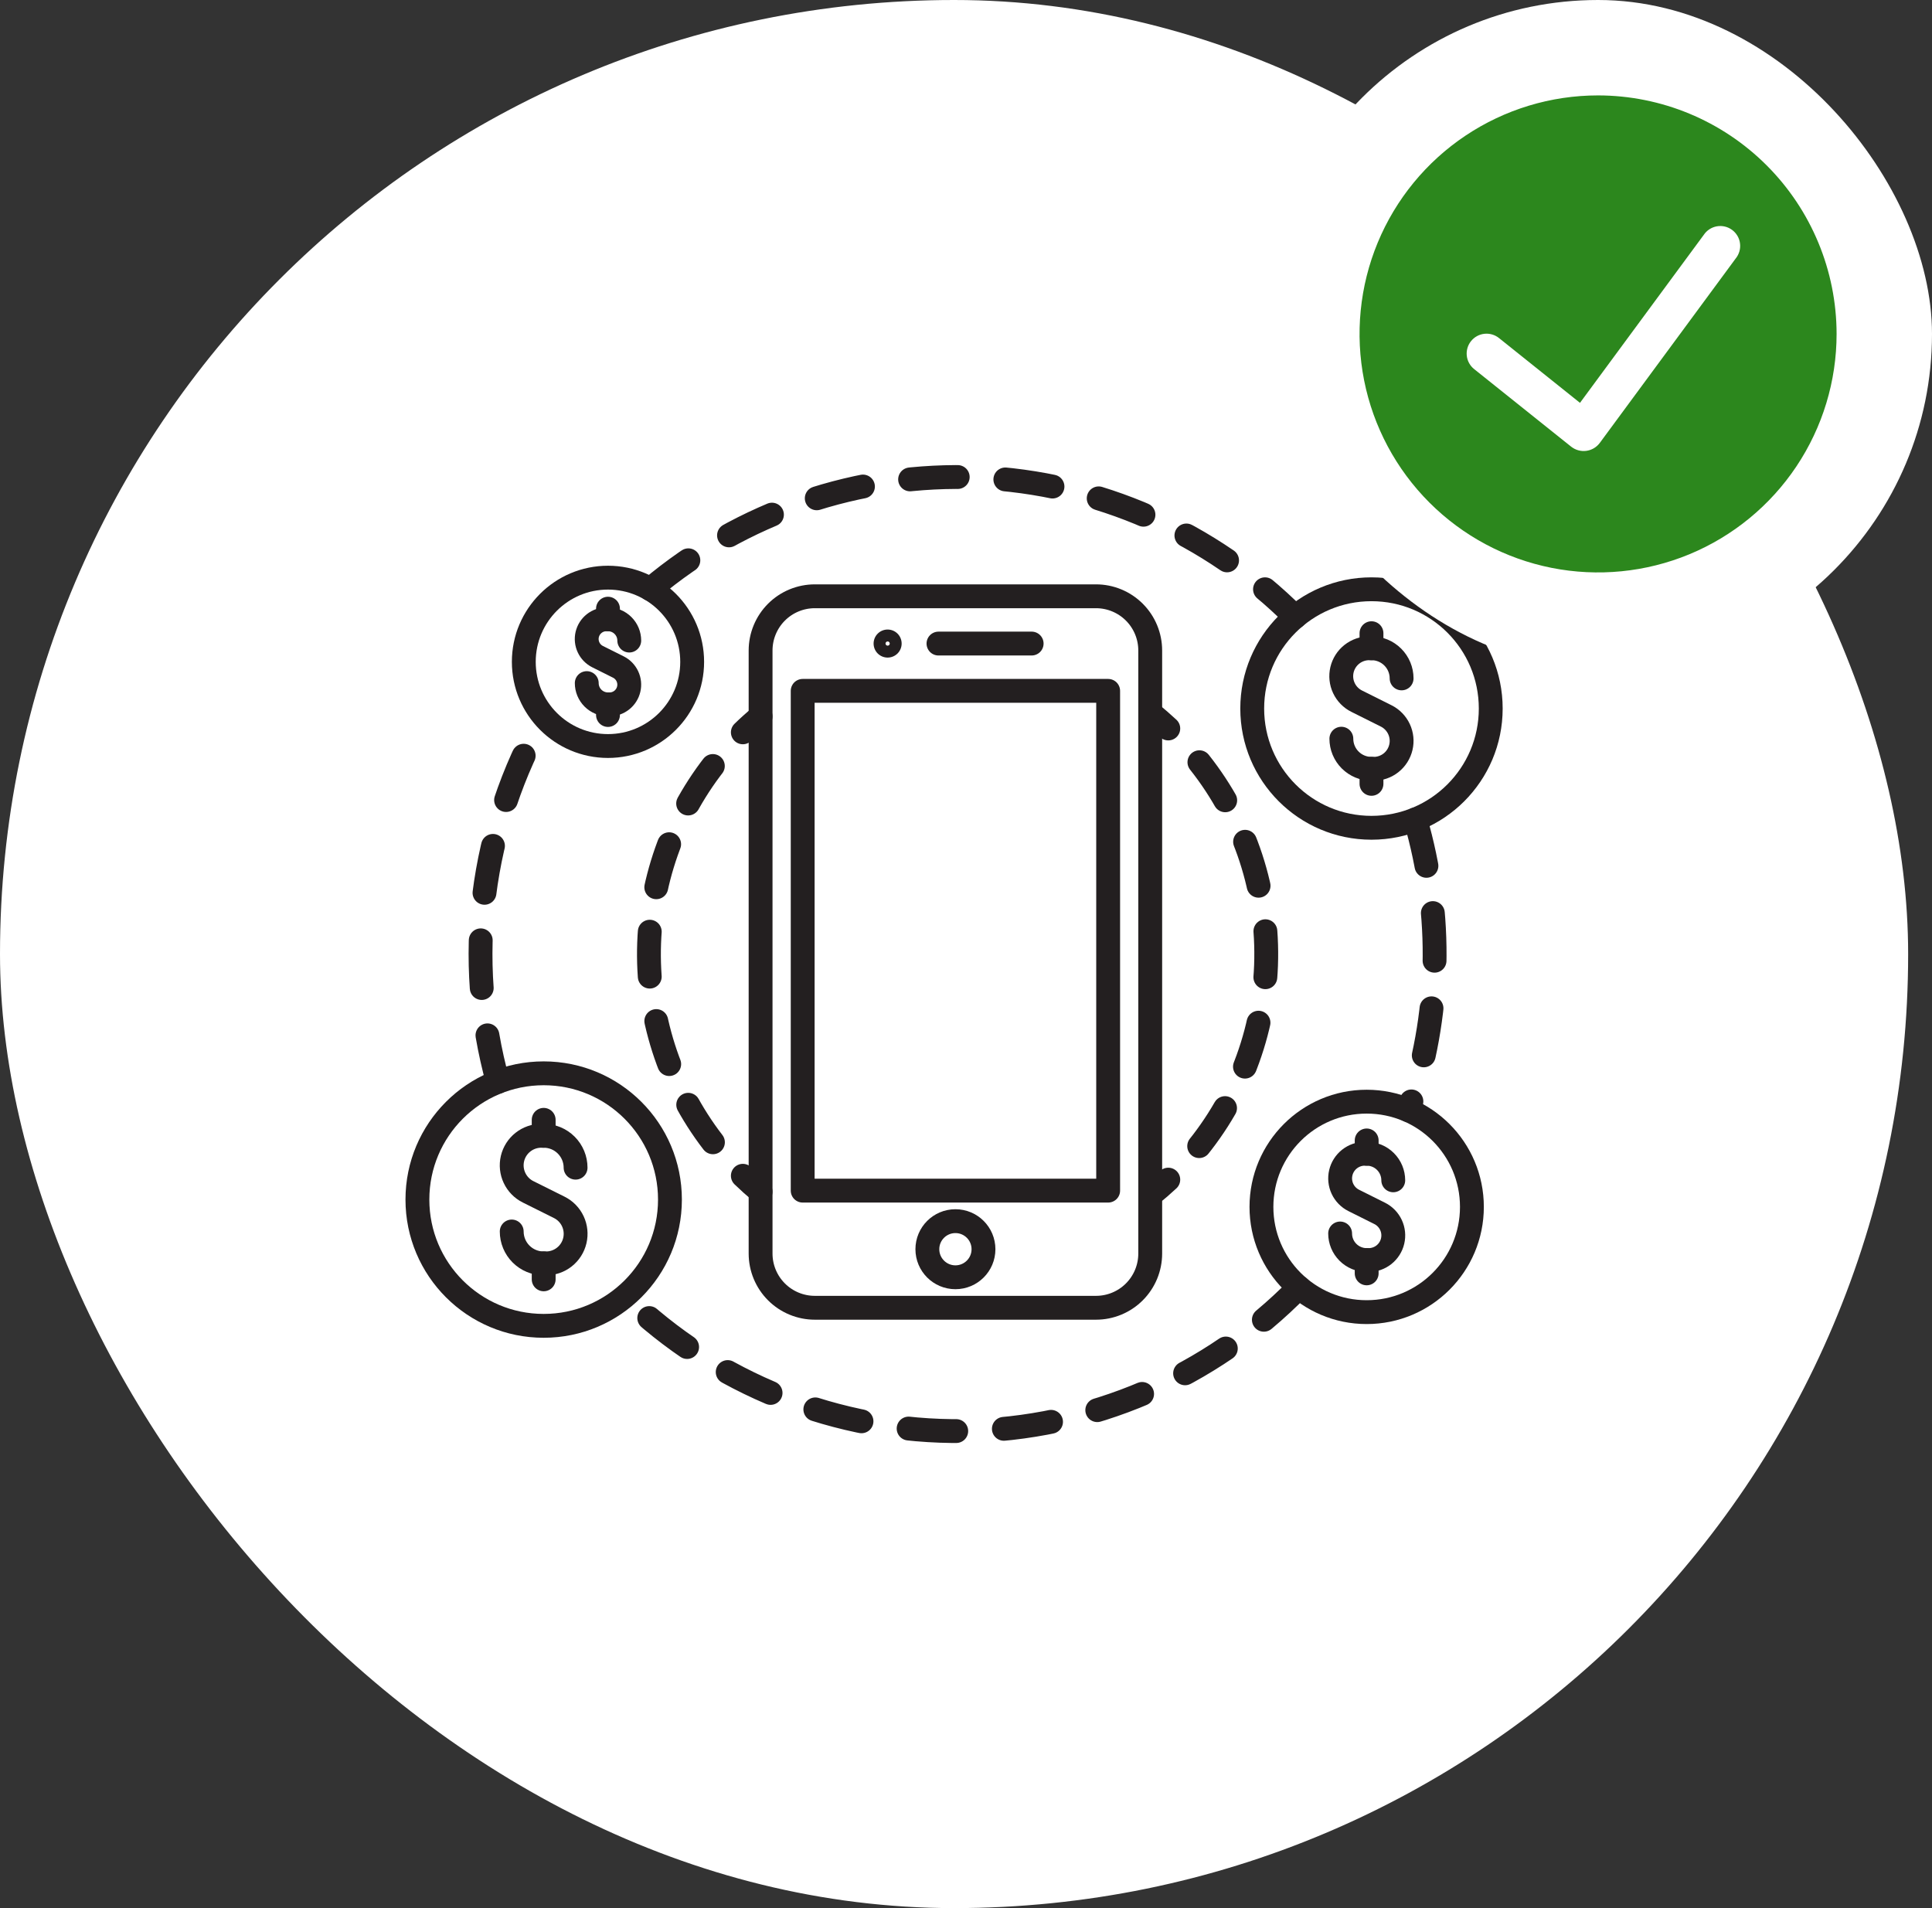 <svg width="162" height="160" viewBox="0 0 162 160" fill="none" xmlns="http://www.w3.org/2000/svg">
<rect x="0" y="0" width="162" height="160" fill="#333333" stroke="none"/>
<rect width="160" height="160" rx="80" fill="white"/>
<path d="M63.776 99.927C63.263 99.501 62.767 99.056 62.288 98.592" stroke="#231F20" stroke-width="2" stroke-linecap="round" stroke-linejoin="round"/>
<path d="M59.78 95.784C56.103 91.003 54.211 85.089 54.431 79.062C54.65 73.035 56.966 67.274 60.98 62.773" stroke="#231F20" stroke-width="2" stroke-linecap="round" stroke-linejoin="round" stroke-dasharray="3.77 3.77"/>
<path d="M62.288 61.408C62.767 60.941 63.263 60.496 63.776 60.073" stroke="#231F20" stroke-width="2" stroke-linecap="round" stroke-linejoin="round"/>
<path d="M96.45 59.778C96.97 60.194 97.474 60.63 97.962 61.085" stroke="#231F20" stroke-width="2" stroke-linecap="round" stroke-linejoin="round"/>
<path d="M100.572 63.915C104.406 68.749 106.387 74.793 106.158 80.959C105.93 87.124 103.506 93.005 99.325 97.542" stroke="#231F20" stroke-width="2" stroke-linecap="round" stroke-linejoin="round" stroke-dasharray="3.86 3.86"/>
<path d="M97.962 98.915C97.475 99.369 96.971 99.805 96.45 100.222" stroke="#231F20" stroke-width="2" stroke-linecap="round" stroke-linejoin="round"/>
<path d="M118.68 68.713C121.015 76.706 120.813 85.227 118.1 93.1" stroke="#231F20" stroke-width="2" stroke-linecap="round" stroke-linejoin="round" stroke-dasharray="4 4"/>
<path d="M54.535 49.4C62.201 42.946 72.01 39.604 82.022 40.036C92.034 40.468 101.518 44.642 108.6 51.732" stroke="#231F20" stroke-width="2" stroke-linecap="round" stroke-linejoin="round" stroke-dasharray="4 4"/>
<path d="M41.746 90.719C40.332 85.609 39.945 80.27 40.606 75.009C41.268 69.749 42.965 64.672 45.6 60.071" stroke="#231F20" stroke-width="2" stroke-linecap="round" stroke-linejoin="round" stroke-dasharray="4 4"/>
<path d="M108.91 107.949C101.509 115.528 91.404 119.861 80.812 119.999C70.22 120.136 60.005 116.067 52.41 108.683" stroke="#231F20" stroke-width="2" stroke-linecap="round" stroke-linejoin="round" stroke-dasharray="4 4"/>
<path d="M115 69.412C120.523 69.412 125 64.935 125 59.412C125 53.889 120.523 49.412 115 49.412C109.477 49.412 105 53.889 105 59.412C105 64.935 109.477 69.412 115 69.412Z" stroke="#231F20" stroke-width="2" stroke-linecap="round" stroke-linejoin="round"/>
<path d="M117.526 56.885C117.526 56.215 117.26 55.573 116.786 55.099C116.312 54.625 115.67 54.359 115 54.359H114.816C114.287 54.357 113.773 54.534 113.357 54.862C112.941 55.19 112.649 55.648 112.527 56.163C112.406 56.678 112.462 57.219 112.688 57.698C112.913 58.177 113.294 58.565 113.768 58.8L116.232 60.031C116.704 60.267 117.083 60.656 117.306 61.133C117.53 61.611 117.586 62.151 117.464 62.664C117.343 63.178 117.052 63.636 116.638 63.963C116.224 64.29 115.712 64.468 115.184 64.468H115C114.33 64.468 113.688 64.202 113.214 63.728C112.74 63.255 112.474 62.612 112.474 61.942" stroke="#231F20" stroke-width="2" stroke-linecap="round" stroke-linejoin="round"/>
<path d="M115 54.359V53.096" stroke="#231F20" stroke-width="2" stroke-linecap="round" stroke-linejoin="round"/>
<path d="M115 65.728V64.464" stroke="#231F20" stroke-width="2" stroke-linecap="round" stroke-linejoin="round"/>
<path d="M45.588 111.176C51.436 111.176 56.176 106.436 56.176 100.588C56.176 94.74 51.436 90 45.588 90C39.74 90 35 94.74 35 100.588C35 106.436 39.74 111.176 45.588 111.176Z" stroke="#231F20" stroke-width="2" stroke-linecap="round" stroke-linejoin="round"/>
<path d="M48.263 97.913C48.263 97.561 48.194 97.214 48.059 96.889C47.925 96.565 47.728 96.27 47.48 96.022C47.231 95.773 46.936 95.576 46.612 95.442C46.287 95.308 45.939 95.239 45.588 95.239H45.393C44.833 95.237 44.289 95.425 43.85 95.772C43.41 96.118 43.101 96.604 42.972 97.148C42.844 97.693 42.904 98.266 43.142 98.772C43.38 99.279 43.782 99.69 44.284 99.939L46.892 101.239C47.393 101.488 47.794 101.899 48.032 102.406C48.269 102.912 48.329 103.484 48.2 104.028C48.072 104.573 47.763 105.058 47.324 105.404C46.886 105.751 46.342 105.94 45.783 105.939H45.583C44.873 105.939 44.193 105.657 43.691 105.155C43.19 104.654 42.908 103.973 42.908 103.264" stroke="#231F20" stroke-width="2" stroke-linecap="round" stroke-linejoin="round"/>
<path d="M45.588 95.239V93.901" stroke="#231F20" stroke-width="2" stroke-linecap="round" stroke-linejoin="round"/>
<path d="M45.588 107.276V105.938" stroke="#231F20" stroke-width="2" stroke-linecap="round" stroke-linejoin="round"/>
<path d="M114.597 110.026C119.47 110.026 123.421 106.075 123.421 101.202C123.421 96.329 119.47 92.378 114.597 92.378C109.724 92.378 105.773 96.329 105.773 101.202C105.773 106.075 109.724 110.026 114.597 110.026Z" stroke="#231F20" stroke-width="2" stroke-linecap="round" stroke-linejoin="round"/>
<path d="M116.826 98.973C116.826 98.382 116.592 97.816 116.174 97.398C115.757 96.98 115.191 96.745 114.6 96.744H114.437C113.972 96.744 113.52 96.902 113.155 97.191C112.791 97.48 112.534 97.883 112.427 98.336C112.32 98.789 112.369 99.265 112.566 99.686C112.763 100.108 113.097 100.45 113.513 100.659L115.687 101.745C116.103 101.953 116.437 102.296 116.634 102.718C116.831 103.139 116.88 103.615 116.773 104.068C116.666 104.521 116.409 104.924 116.045 105.213C115.68 105.502 115.228 105.659 114.763 105.66H114.6C114.009 105.66 113.442 105.425 113.024 105.007C112.606 104.589 112.371 104.022 112.371 103.431" stroke="#231F20" stroke-width="2" stroke-linecap="round" stroke-linejoin="round"/>
<path d="M114.597 96.744V95.629" stroke="#231F20" stroke-width="2" stroke-linecap="round" stroke-linejoin="round"/>
<path d="M114.597 106.775V105.66" stroke="#231F20" stroke-width="2" stroke-linecap="round" stroke-linejoin="round"/>
<path d="M63.776 54.543C63.777 53.338 64.257 52.182 65.109 51.33C65.962 50.478 67.118 50 68.323 50H91.9C92.497 50 93.088 50.117 93.64 50.346C94.192 50.574 94.693 50.909 95.115 51.331C95.538 51.753 95.873 52.254 96.101 52.806C96.33 53.358 96.447 53.949 96.447 54.546V105.114C96.447 105.711 96.329 106.302 96.101 106.854C95.872 107.406 95.537 107.907 95.115 108.329C94.693 108.751 94.192 109.086 93.64 109.314C93.088 109.543 92.497 109.66 91.9 109.66H68.323C67.117 109.66 65.961 109.181 65.108 108.328C64.255 107.475 63.776 106.319 63.776 105.113V54.543Z" stroke="#231F20" stroke-width="2" stroke-linecap="round" stroke-linejoin="round"/>
<path d="M92.92 57.931H67.306V99.838H92.92V57.931Z" stroke="#231F20" stroke-width="2" stroke-linecap="round" stroke-linejoin="round"/>
<path d="M78.692 53.965L86.505 53.964" stroke="#231F20" stroke-width="2" stroke-linecap="round" stroke-linejoin="round"/>
<path d="M74.433 53.788C74.456 53.788 74.478 53.792 74.499 53.801C74.52 53.809 74.539 53.822 74.555 53.838C74.588 53.872 74.606 53.917 74.606 53.964C74.606 54.011 74.588 54.056 74.555 54.089C74.538 54.106 74.518 54.119 74.497 54.127C74.475 54.136 74.451 54.14 74.428 54.14C74.381 54.14 74.337 54.121 74.304 54.089C74.27 54.056 74.252 54.011 74.252 53.964C74.252 53.917 74.27 53.873 74.304 53.84C74.337 53.807 74.381 53.788 74.428 53.788H74.433ZM74.428 52.788C74.116 52.788 73.817 52.912 73.596 53.133C73.376 53.353 73.252 53.652 73.252 53.964C73.252 54.276 73.376 54.575 73.596 54.796C73.817 55.016 74.116 55.14 74.428 55.14C74.74 55.14 75.039 55.016 75.26 54.796C75.48 54.575 75.604 54.276 75.604 53.964C75.604 53.652 75.48 53.353 75.26 53.133C75.039 52.912 74.74 52.788 74.428 52.788Z" fill="#231F20"/>
<path d="M80.113 107.103C81.412 107.103 82.466 106.049 82.466 104.75C82.466 103.45 81.412 102.397 80.113 102.397C78.814 102.397 77.76 103.45 77.76 104.75C77.76 106.049 78.814 107.103 80.113 107.103Z" stroke="#231F20" stroke-width="2" stroke-linecap="round" stroke-linejoin="round"/>
<path d="M50.98 62.556C54.879 62.556 58.039 59.396 58.039 55.497C58.039 51.598 54.879 48.438 50.98 48.438C47.081 48.438 43.921 51.598 43.921 55.497C43.921 59.396 47.081 62.556 50.98 62.556Z" stroke="#231F20" stroke-width="2" stroke-linecap="round" stroke-linejoin="round"/>
<path d="M52.764 53.713C52.764 53.24 52.576 52.787 52.241 52.452C51.907 52.118 51.453 51.93 50.98 51.93H50.85C50.477 51.93 50.116 52.056 49.824 52.287C49.532 52.518 49.326 52.841 49.24 53.204C49.155 53.566 49.194 53.947 49.352 54.284C49.51 54.622 49.778 54.896 50.111 55.062L51.85 55.932C52.183 56.099 52.45 56.373 52.607 56.71C52.765 57.047 52.804 57.428 52.718 57.79C52.633 58.153 52.427 58.475 52.136 58.706C51.844 58.937 51.482 59.063 51.11 59.063H50.98C50.508 59.062 50.055 58.874 49.721 58.54C49.387 58.206 49.2 57.752 49.2 57.28" stroke="#231F20" stroke-width="2" stroke-linecap="round" stroke-linejoin="round"/>
<path d="M50.98 51.93V51.039" stroke="#231F20" stroke-width="2" stroke-linecap="round" stroke-linejoin="round"/>
<path d="M50.98 59.955V59.063" stroke="#231F20" stroke-width="2" stroke-linecap="round" stroke-linejoin="round"/>
<rect x="106" width="56" height="56" rx="28" fill="white"/>
<g clip-path="url(#clip0_2692_71248)">
<path d="M134 8C130.044 8 126.178 9.173 122.889 11.371C119.6 13.568 117.036 16.692 115.522 20.346C114.009 24.001 113.613 28.022 114.384 31.902C115.156 35.781 117.061 39.345 119.858 42.142C122.655 44.939 126.219 46.844 130.098 47.616C133.978 48.387 137.999 47.991 141.654 46.478C145.308 44.964 148.432 42.4 150.629 39.111C152.827 35.822 154 31.956 154 28C153.994 22.698 151.885 17.614 148.135 13.865C144.386 10.115 139.302 8.006 134 8V8ZM145.545 21.667L134.137 37.148C134.002 37.327 133.833 37.477 133.64 37.59C133.446 37.703 133.233 37.776 133.011 37.805C132.789 37.834 132.563 37.819 132.348 37.76C132.132 37.701 131.93 37.599 131.753 37.462L123.607 30.948C123.436 30.811 123.293 30.642 123.188 30.451C123.082 30.259 123.015 30.048 122.991 29.831C122.943 29.391 123.07 28.95 123.347 28.605C123.623 28.26 124.025 28.038 124.464 27.99C124.682 27.965 124.902 27.985 125.113 28.046C125.323 28.106 125.519 28.208 125.69 28.345L132.483 33.78L142.862 19.695C142.987 19.508 143.148 19.347 143.337 19.224C143.525 19.101 143.737 19.017 143.959 18.978C144.181 18.939 144.408 18.945 144.628 18.996C144.847 19.047 145.054 19.143 145.235 19.276C145.417 19.41 145.57 19.578 145.684 19.773C145.799 19.966 145.873 20.182 145.901 20.405C145.93 20.629 145.914 20.856 145.852 21.073C145.791 21.289 145.687 21.491 145.545 21.667Z" fill="#2C871D"/>
</g>
<defs>
<clipPath id="clip0_2692_71248">
<rect width="40" height="40" fill="white" transform="translate(114 8)"/>
</clipPath>
</defs>
</svg>
